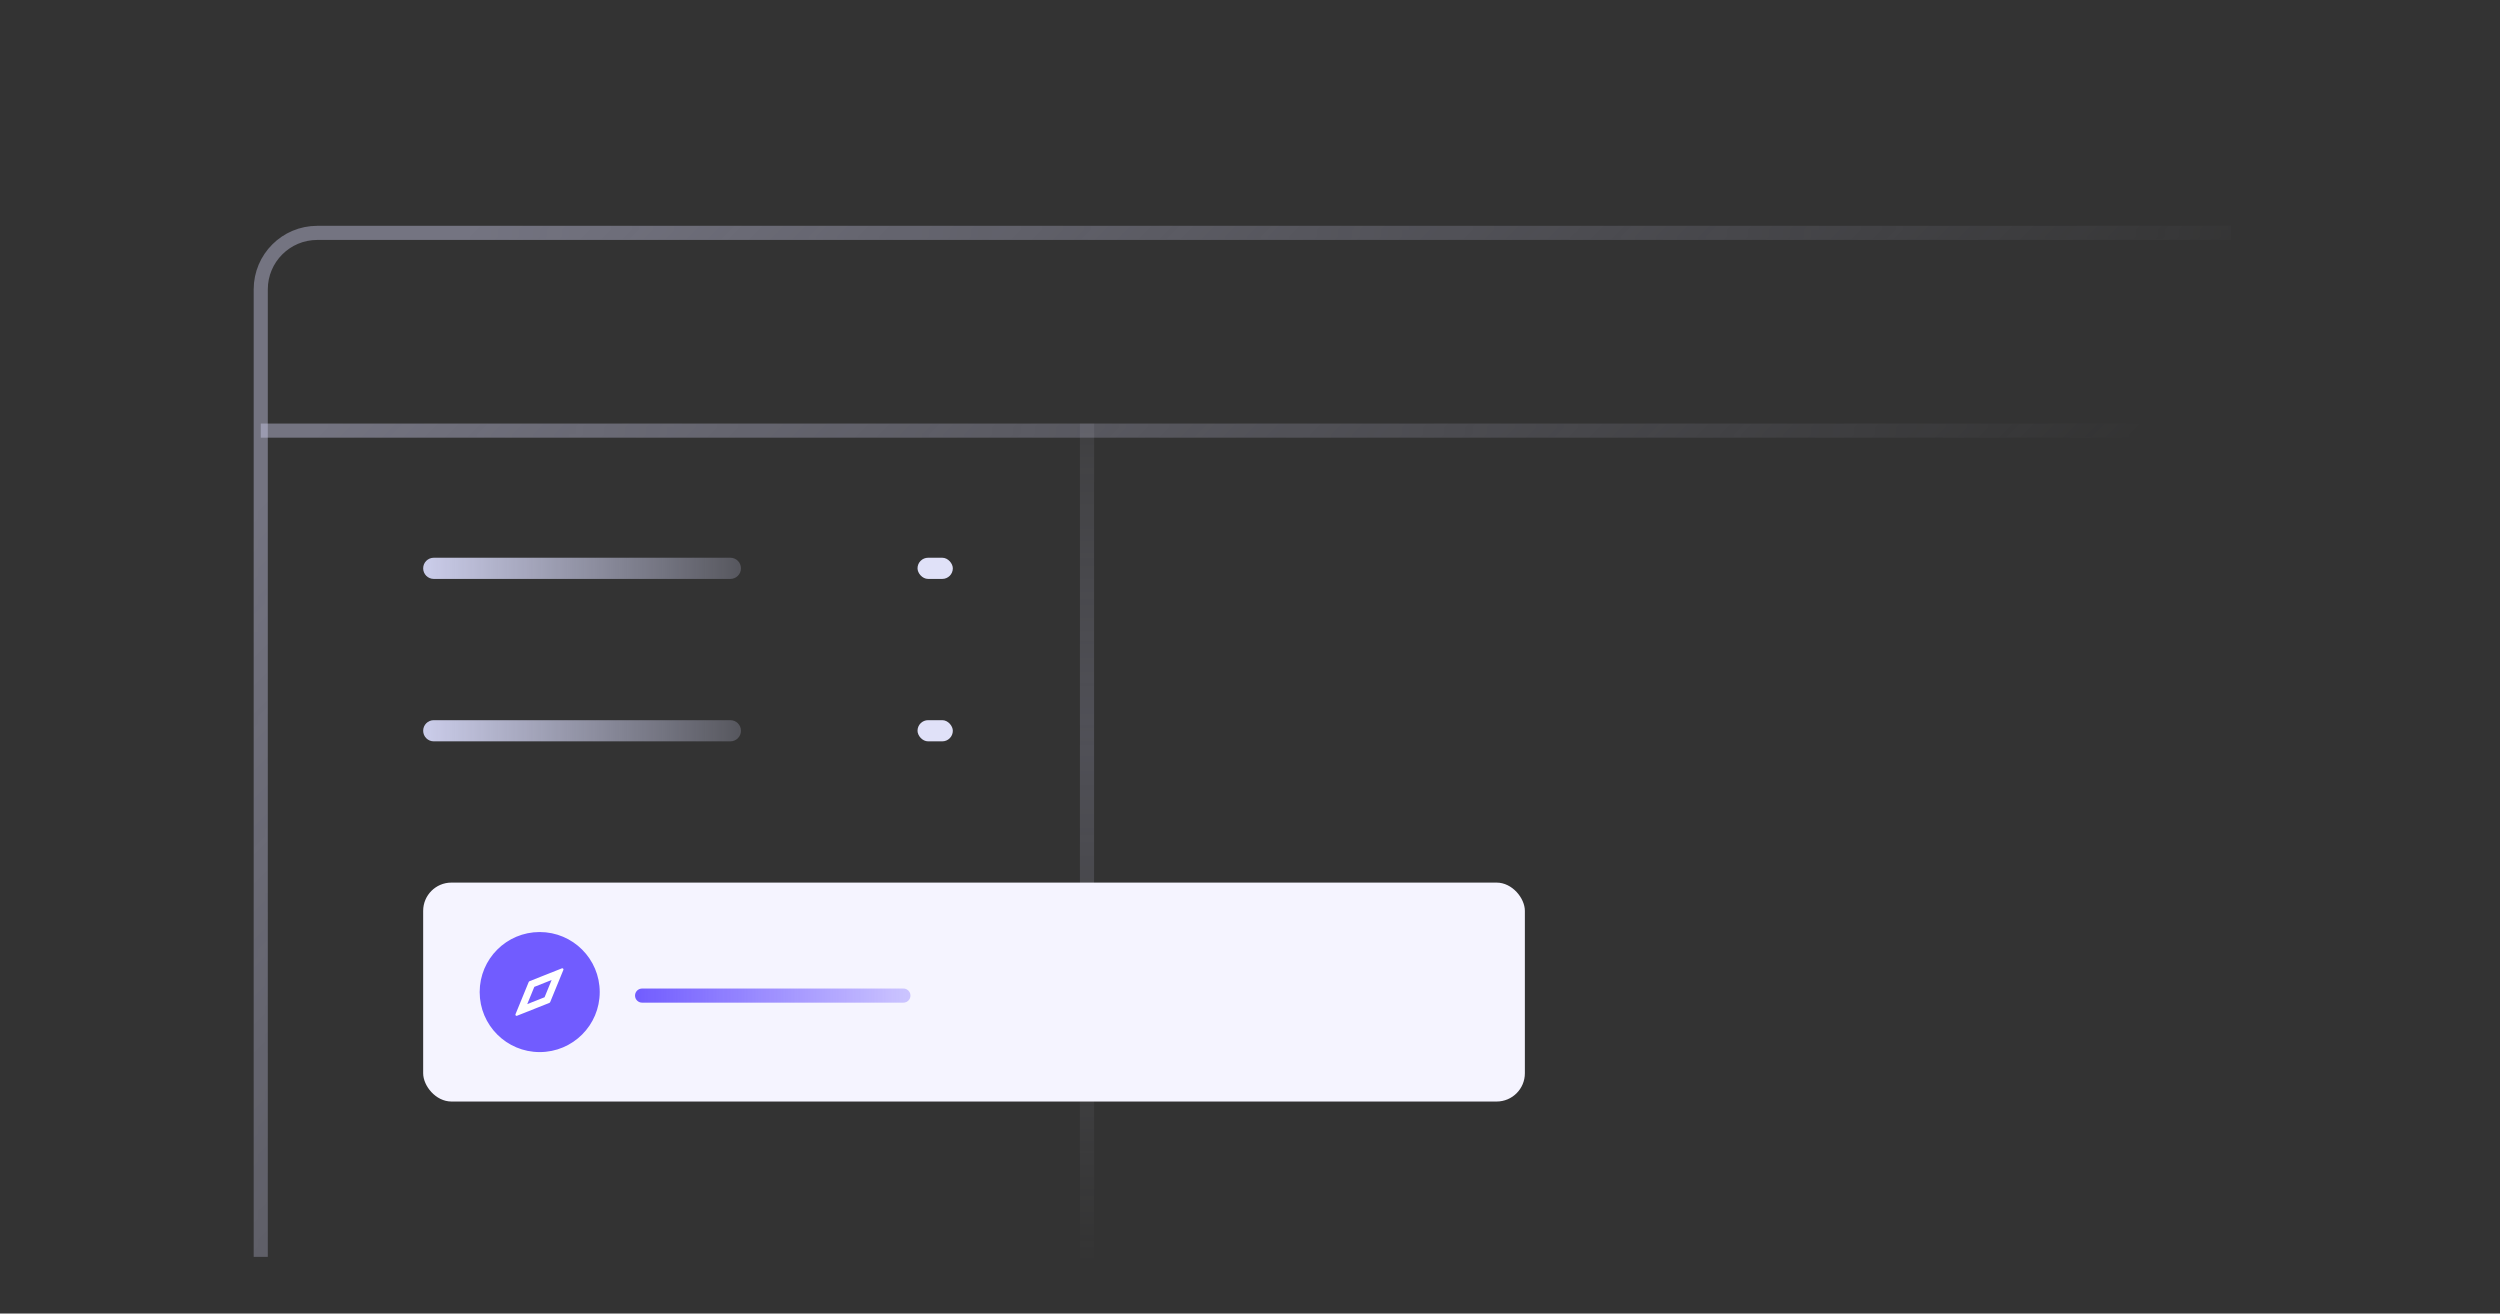 <svg width="354" height="186" viewBox="0 0 354 186" fill="none" xmlns="http://www.w3.org/2000/svg">
<rect x="0" y="0" width="354" height="186" fill="#333333" stroke="none"/>
<mask id="mask0_1170_47409" style="mask-type:alpha" maskUnits="userSpaceOnUse" x="0" y="0" width="354" height="186">
<rect width="354" height="186" fill="#D9D9D9"/>
</mask>
<g mask="url(#mask0_1170_47409)">
<mask id="mask1_1170_47409" style="mask-type:alpha" maskUnits="userSpaceOnUse" x="-1" y="-1" width="355" height="196">
<rect x="-0.079" y="-0.024" width="354" height="195" fill="url(#paint0_linear_1170_47409)"/>
</mask>
<g mask="url(#mask1_1170_47409)">
<path d="M315.921 32.976H44.921C40.503 32.976 36.921 36.557 36.921 40.976V177.976" stroke="#D4D6F5" stroke-opacity="0.4" stroke-width="2"/>
<path d="M36.921 60.976H315.92" stroke="#D4D6F5" stroke-opacity="0.4" stroke-width="2"/>
</g>
<path d="M153.923 59.976L153.921 178.976" stroke="url(#paint1_linear_1170_47409)" stroke-width="2"/>
<path d="M59.921 80.476C59.921 79.647 60.593 78.976 61.421 78.976H103.421C104.249 78.976 104.921 79.647 104.921 80.476C104.921 81.304 104.249 81.976 103.421 81.976H61.421C60.593 81.976 59.921 81.304 59.921 80.476Z" fill="url(#paint2_linear_1170_47409)"/>
<path d="M59.921 103.476C59.921 102.647 60.593 101.976 61.421 101.976H103.421C104.249 101.976 104.921 102.647 104.921 103.476C104.921 104.304 104.249 104.976 103.421 104.976H61.421C60.593 104.976 59.921 104.304 59.921 103.476Z" fill="url(#paint3_linear_1170_47409)"/>
<rect x="129.921" y="78.976" width="5" height="3" rx="1.5" fill="#E0E1F8"/>
<rect x="129.921" y="101.976" width="5" height="3" rx="1.5" fill="#E0E1F8"/>
<rect x="129.921" y="139.976" width="5" height="3" rx="1.5" fill="#FBECFF"/>
<rect x="59.921" y="124.976" width="156" height="31" rx="4" fill="#F5F4FF"/>
<circle cx="76.421" cy="140.476" r="8" fill="#715CFF" stroke="#715CFF"/>
<path fill-rule="evenodd" clip-rule="evenodd" d="M75.658 139.741L74.657 142.184L77.111 141.21L78.111 138.767L75.658 139.741ZM78.635 137.486L74.995 138.932C74.932 138.957 74.881 139.007 74.856 139.07L73.372 142.695L73.306 142.856L73.06 143.456L72.994 143.618C72.939 143.753 73.071 143.887 73.206 143.833L73.369 143.768L73.972 143.529L74.133 143.465L77.773 142.019C77.837 141.994 77.887 141.944 77.913 141.88L79.397 138.256L79.463 138.095L79.709 137.495L79.775 137.333C79.83 137.198 79.698 137.064 79.562 137.118L79.4 137.183L78.797 137.422L78.635 137.486Z" fill="white"/>
<path d="M89.921 140.976C89.921 140.423 90.369 139.976 90.921 139.976H127.921C128.473 139.976 128.921 140.423 128.921 140.976C128.921 141.528 128.473 141.976 127.921 141.976H90.921C90.369 141.976 89.921 141.528 89.921 140.976Z" fill="url(#paint4_linear_1170_47409)"/>
</g>
<defs>
<linearGradient id="paint0_linear_1170_47409" x1="87.532" y1="5.517" x2="269.959" y2="146.176" gradientUnits="userSpaceOnUse">
<stop stop-color="#D9D9D9"/>
<stop offset="0.892" stop-color="#D9D9D9" stop-opacity="0"/>
</linearGradient>
<linearGradient id="paint1_linear_1170_47409" x1="154.419" y1="34.514" x2="154.419" y2="178.975" gradientUnits="userSpaceOnUse">
<stop stop-color="#D1D1E2" stop-opacity="0"/>
<stop offset="0.481" stop-color="#B2B2D0" stop-opacity="0.23"/>
<stop offset="1" stop-color="#CACADD" stop-opacity="0"/>
</linearGradient>
<linearGradient id="paint2_linear_1170_47409" x1="56.546" y1="81.976" x2="118.628" y2="81.976" gradientUnits="userSpaceOnUse">
<stop stop-color="#D4D6F5"/>
<stop offset="1" stop-color="#D4D6F5" stop-opacity="0"/>
</linearGradient>
<linearGradient id="paint3_linear_1170_47409" x1="56.546" y1="104.976" x2="118.628" y2="104.976" gradientUnits="userSpaceOnUse">
<stop stop-color="#D4D6F5"/>
<stop offset="1" stop-color="#D4D6F5" stop-opacity="0"/>
</linearGradient>
<linearGradient id="paint4_linear_1170_47409" x1="89.921" y1="141.976" x2="130.604" y2="141.976" gradientUnits="userSpaceOnUse">
<stop stop-color="#715CFF"/>
<stop offset="1" stop-color="#715CFF" stop-opacity="0.28"/>
</linearGradient>
</defs>
</svg>
